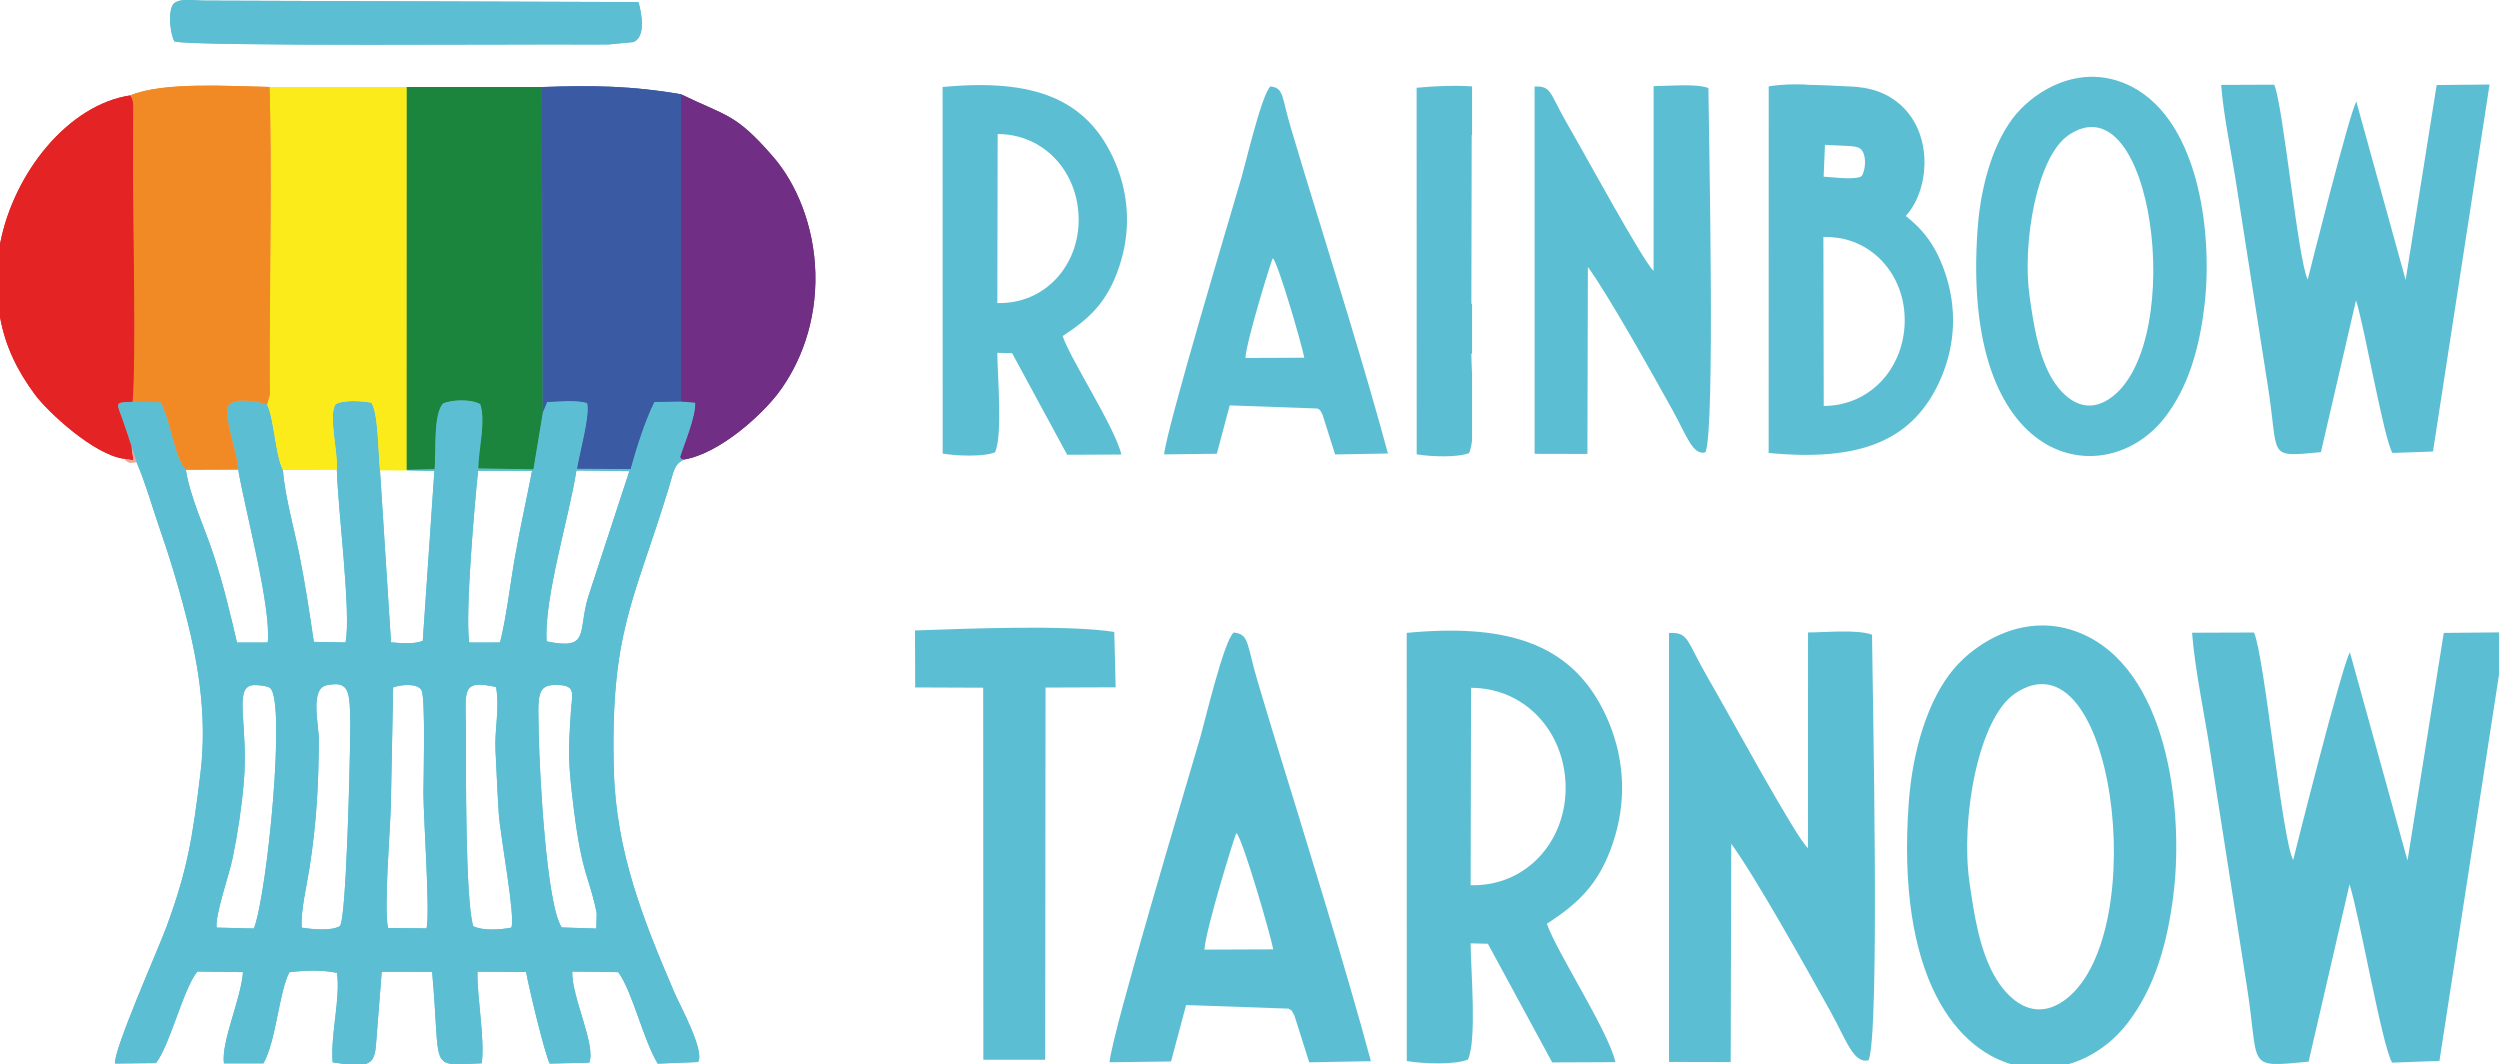 <?xml version="1.0" encoding="UTF-8"?>
<svg xmlns="http://www.w3.org/2000/svg" width="1250" height="532" viewBox="0 0 1250 532" fill="none">
  <g clip-path="url(#clip0_312_2)">
    <path fill-rule="evenodd" clip-rule="evenodd" d="M196.567 343.68C200.632 342.265 208.793 341.432 210.79 345.196C212.818 349.01 211.744 390.536 211.723 396.388C211.693 408.594 215.136 456.935 213.279 464.192L193.997 463.991C191.899 454.124 195.031 416.031 195.402 403.264L196.567 343.68ZM232.943 365.341C232.903 345.196 230.293 339.565 248.05 343.51C249.947 354.822 247.186 364.247 247.779 375.69C248.331 386.129 248.702 396.438 249.395 406.767C250.158 418.129 257.846 458.571 255.678 463.821C250.469 464.834 241.475 465.527 236.607 463.088C232.612 450.19 232.983 383.811 232.943 365.341ZM108.286 463.801C107.573 457.146 114.589 437.492 116.326 428.98C118.865 416.533 120.813 403.725 121.897 391.108C124.346 362.752 116.587 343.751 126.323 342.586C128.261 342.365 133.54 342.837 135.006 343.951C143.066 350.074 133.761 446.285 126.966 464.252L108.286 463.801ZM280.863 463.73C273.244 452.388 269.771 387.374 269.4 367.64C269.008 347.264 267.703 341.522 280.411 342.566C287.909 343.178 286.002 347.555 285.51 354.922C284.065 376.684 284.045 381.422 286.925 404.609C291.151 438.546 294.875 438.706 298.358 456.644L298.178 464.282L280.863 463.73ZM163.362 342.596C169.947 341.251 173.299 342.395 174.353 348.227C175.237 353.096 175.166 360.303 175.126 365.341C175.046 379.374 173.229 459.806 169.947 463.058C165.731 465.547 156.547 464.724 150.865 463.831C150.233 455.62 153.445 442.4 154.73 434.109C158.243 411.505 159.287 392.764 159.417 369.939C159.458 362.4 154.82 344.343 163.362 342.596ZM234.589 321.266C232.531 306.38 237.239 252.749 239.036 235.404L266.017 235.424C263.277 249.748 260.105 263.731 257.555 278.114C255.136 291.705 253.35 307.986 250.027 321.246L234.589 321.266ZM273.324 320.704C271.869 299.314 284.737 257.929 288.19 235.244L314.679 235.565L294.082 298.491C288.802 316.187 295.116 325.181 273.324 320.704ZM65.726 223.209L68.246 231.058C72.602 240.915 76.677 255.239 80.492 266.18C84.477 277.613 88.291 290.16 91.543 302.255C98.7 328.815 103.849 356.719 100.246 386.461C96.261 419.354 93.681 435.103 83.162 463.65C78.956 475.083 57.044 524.157 57.475 531.745L77.992 531.534C85.189 522.169 91.563 494.435 98.69 485.753L121.515 486.054C120.542 499.374 110.604 520.684 111.949 531.665L131.744 531.655C138.067 520.443 139.563 495.65 144.692 486.114C152.291 485.191 160.983 484.849 168.501 486.425C170.308 499.545 165.249 516.498 166.323 531.153C182.102 533.652 186.188 533.04 187.603 525.642C187.864 524.307 188.005 521.969 188.135 520.563L190.855 485.893L216.07 485.934C220.647 536.322 213.751 532.649 240.853 531.635C242.509 519.7 238.554 499.615 238.705 485.833L263.056 486.014C264.501 494.094 272.21 526.285 274.85 531.775L294.624 531.324C298.107 522.671 285.711 498.36 286.122 485.763L309.139 486.064C316.275 495.841 321.876 520.593 328.883 531.805L348.948 531.012C352.782 526.044 339.613 501.913 337.455 496.875C322.007 460.829 307.994 426.42 306.91 384.895C305.114 316.037 317.068 300.599 334.243 244.368C337.124 234.923 336.953 232.353 341.922 229.783C339.462 228.92 341.57 230.496 340.135 228.488C342.233 221.773 347.984 208.363 347.643 201.327L340.536 200.755L327.156 200.965C322.479 210.521 318.353 223.349 315.282 234.501L288.551 234.34C289.766 226.953 295.317 206.807 293.58 201.477C288.13 199.921 279.999 200.694 273.555 201.005L271.357 206.366L266.669 234.611L239.186 234.17C239.357 224.614 243.041 210.541 240.17 202.039C235.623 199.369 226.067 199.701 221.44 201.678C216.451 207.5 218.057 225.256 217.274 234.521L203.362 234.872L203.372 235.133L217.194 235.485L211.392 320.413C206.946 322.22 200.903 321.587 195.503 321.196L189.982 235.093C189.119 227.224 189.219 206.867 185.716 201.357C180.707 200.423 171.342 199.911 167.819 202.14C164.035 207.64 169.164 226.531 168.421 234.812C168.843 253.502 175.749 307.354 172.757 321.236L156.908 320.935C154.66 305.818 152.622 291.986 149.711 277.552C147.081 264.483 142.333 247.48 141.43 234.923C137.475 226.782 137.114 209.537 133.54 202.23C132.497 201.678 114.76 196.94 113.636 204.509C112.672 211.053 118.765 227.143 119.096 234.752C122.439 254.687 135.719 303.399 133.872 321.246L118.494 321.286C114.509 304.393 111.829 292.8 106.609 276.89C102.464 264.283 94.966 248.313 92.928 234.852C87.167 228.699 85.33 209.808 80.301 201.096L66.268 200.905C56.692 200.935 58.389 201.688 61.169 209.658C62.926 214.707 64.281 218.481 65.726 223.209Z" fill="#5BBED2"></path>
    <path fill-rule="evenodd" clip-rule="evenodd" d="M133.541 202.23C137.114 209.537 137.476 226.782 141.43 234.923L168.422 234.812C169.164 226.531 164.035 207.64 167.819 202.14C171.342 199.911 180.708 200.423 185.716 201.357C189.219 206.867 189.119 227.224 189.982 235.093L203.373 235.133L203.362 234.872L203.383 43.505L134.775 43.485C136.1 83.626 134.856 139.324 134.856 182.496C134.856 185.959 134.856 189.412 134.896 192.875C134.906 193.889 134.986 196.659 134.896 197.512L133.541 202.23Z" fill="#FBEB1B"></path>
    <path fill-rule="evenodd" clip-rule="evenodd" d="M203.362 234.872L217.274 234.521C218.057 225.256 216.451 207.5 221.44 201.678C226.067 199.701 235.623 199.369 240.17 202.039C243.041 210.541 239.357 224.614 239.187 234.17L266.67 234.611L271.357 206.366L270.956 43.525L203.382 43.505L203.362 234.872Z" fill="#1B853E"></path>
    <path fill-rule="evenodd" clip-rule="evenodd" d="M271.357 206.365L273.556 201.005C280 200.694 288.13 199.921 293.581 201.477C295.317 206.807 289.766 226.953 288.552 234.34L315.282 234.501C318.353 223.349 322.479 210.521 327.156 200.965L340.537 200.754L340.527 47.149C316.316 42.913 296.321 42.612 270.956 43.525L271.357 206.365Z" fill="#3B5AA4"></path>
    <path fill-rule="evenodd" clip-rule="evenodd" d="M65.084 47.721C66.961 50.401 66.59 53.282 66.55 57.106L66.499 85.894C66.499 115.374 68.096 178.782 66.269 200.905L80.301 201.096C85.33 209.808 87.167 228.699 92.929 234.852L119.097 234.752C118.765 227.143 112.673 211.053 113.636 204.509C114.76 196.94 132.497 201.678 133.541 202.23L134.896 197.512C134.986 196.659 134.906 193.889 134.896 192.875C134.856 189.412 134.856 185.959 134.856 182.496C134.856 139.324 136.1 83.626 134.775 43.485C114.7 43.134 81.807 40.765 65.084 47.721Z" fill="#F18A25"></path>
    <path fill-rule="evenodd" clip-rule="evenodd" d="M62.213 229.392L66.74 230.175L65.726 223.209C64.281 218.481 62.926 214.707 61.169 209.658C58.389 201.688 56.693 200.935 66.268 200.905C68.095 178.782 66.499 115.375 66.499 85.894L66.549 57.106C66.59 53.282 66.961 50.401 65.084 47.721C34.279 52.338 6.795 86.296 0 122.1V158.466C2.76 173.703 8.923 185.588 17.365 197.121C23.709 205.783 47.117 227.605 62.213 229.392Z" fill="#E42424"></path>
    <path fill-rule="evenodd" clip-rule="evenodd" d="M340.537 200.755L347.643 201.327C347.984 208.363 342.233 221.773 340.135 228.489C341.57 230.496 339.462 228.92 341.922 229.783C360.311 226.642 381.239 206.898 388.958 196.74C400.18 181.974 408.321 161.016 407.678 136.474C407.046 112.584 397.972 91.545 386.669 78.506C367.558 56.454 363.513 58.361 340.526 47.149L340.537 200.755Z" fill="#712E85"></path>
    <path fill-rule="evenodd" clip-rule="evenodd" d="M87.187 20.71C95.99 23.329 269.189 21.994 289.596 22.225C294.584 22.276 299.553 22.265 304.542 22.185L316.677 21.031C323.011 18.421 320.843 6.797 319.247 1.046L102.143 0.323C96.121 0.293 87.88 -1.383 85.993 3.204C84.115 7.761 85.3 17.126 87.187 20.71Z" fill="#5BBED2"></path>
    <path fill-rule="evenodd" clip-rule="evenodd" d="M62.213 229.392C64.451 231.67 64.451 231.5 68.246 231.058L65.726 223.209L66.74 230.175L62.213 229.392Z" fill="#EEA898"></path>
    <path fill-rule="evenodd" clip-rule="evenodd" d="M196.567 343.68C200.632 342.265 208.793 341.432 210.79 345.196C212.818 349.01 211.744 390.536 211.723 396.388C211.693 408.594 215.136 456.935 213.279 464.192L193.997 463.991C191.899 454.124 195.031 416.031 195.402 403.264L196.567 343.68ZM232.943 365.341C232.903 345.196 230.293 339.565 248.05 343.51C249.947 354.822 247.186 364.247 247.779 375.69C248.331 386.129 248.702 396.438 249.395 406.767C250.158 418.129 257.846 458.571 255.678 463.821C250.469 464.834 241.475 465.527 236.607 463.088C232.612 450.19 232.983 383.811 232.943 365.341ZM108.286 463.801C107.573 457.146 114.589 437.492 116.326 428.98C118.865 416.533 120.813 403.725 121.897 391.108C124.346 362.752 116.587 343.751 126.323 342.586C128.261 342.365 133.54 342.837 135.006 343.951C143.066 350.074 133.761 446.285 126.966 464.252L108.286 463.801ZM280.863 463.73C273.244 452.388 269.771 387.374 269.4 367.64C269.008 347.264 267.703 341.522 280.411 342.566C287.909 343.178 286.002 347.555 285.51 354.922C284.065 376.684 284.045 381.422 286.925 404.609C291.151 438.546 294.875 438.706 298.358 456.644L298.178 464.282L280.863 463.73ZM163.362 342.596C169.947 341.251 173.299 342.395 174.353 348.227C175.237 353.096 175.166 360.303 175.126 365.341C175.046 379.374 173.229 459.806 169.947 463.058C165.731 465.547 156.547 464.724 150.865 463.831C150.233 455.62 153.445 442.4 154.73 434.109C158.243 411.505 159.287 392.764 159.417 369.939C159.458 362.4 154.82 344.343 163.362 342.596ZM234.589 321.266C232.531 306.38 237.239 252.749 239.036 235.404L266.017 235.424C263.277 249.748 260.105 263.731 257.555 278.114C255.136 291.705 253.35 307.986 250.027 321.246L234.589 321.266ZM273.324 320.704C271.869 299.314 284.737 257.929 288.19 235.244L314.679 235.565L294.082 298.491C288.802 316.187 295.116 325.181 273.324 320.704ZM65.726 223.209L68.246 231.058C72.602 240.915 76.677 255.239 80.492 266.18C84.477 277.613 88.291 290.16 91.543 302.255C98.7 328.815 103.849 356.719 100.246 386.461C96.261 419.354 93.681 435.103 83.162 463.65C78.956 475.083 57.044 524.157 57.475 531.745L77.992 531.534C85.189 522.169 91.563 494.435 98.69 485.753L121.515 486.054C120.542 499.374 110.604 520.684 111.949 531.665L131.744 531.655C138.067 520.443 139.563 495.65 144.692 486.114C152.291 485.191 160.983 484.849 168.501 486.425C170.308 499.545 165.249 516.498 166.323 531.153C182.102 533.652 186.188 533.04 187.603 525.642C187.864 524.307 188.005 521.969 188.135 520.563L190.855 485.893L216.07 485.934C220.647 536.322 213.751 532.649 240.853 531.635C242.509 519.7 238.554 499.615 238.705 485.833L263.056 486.014C264.501 494.094 272.21 526.285 274.85 531.775L294.624 531.324C298.107 522.671 285.711 498.36 286.122 485.763L309.139 486.064C316.275 495.841 321.876 520.593 328.883 531.805L348.948 531.012C352.782 526.044 339.613 501.913 337.455 496.875C322.007 460.829 307.994 426.42 306.91 384.895C305.114 316.037 317.068 300.599 334.243 244.368C337.124 234.923 336.953 232.353 341.922 229.783C339.462 228.92 341.57 230.496 340.135 228.488C342.233 221.773 347.984 208.363 347.643 201.327L340.536 200.755L327.156 200.965C322.479 210.521 318.353 223.349 315.282 234.501L288.551 234.34C289.766 226.953 295.317 206.807 293.58 201.477C288.13 199.921 279.999 200.694 273.555 201.005L271.357 206.366L266.669 234.611L239.186 234.17C239.357 224.614 243.041 210.541 240.17 202.039C235.623 199.369 226.067 199.701 221.44 201.678C216.451 207.5 218.057 225.256 217.274 234.521L203.362 234.872L203.372 235.133L217.194 235.485L211.392 320.413C206.946 322.22 200.903 321.587 195.503 321.196L189.982 235.093C189.119 227.224 189.219 206.867 185.716 201.357C180.707 200.423 171.342 199.911 167.819 202.14C164.035 207.64 169.164 226.531 168.421 234.812C168.843 253.502 175.749 307.354 172.757 321.236L156.908 320.935C154.66 305.818 152.622 291.986 149.711 277.552C147.081 264.483 142.333 247.48 141.43 234.923C137.475 226.782 137.114 209.537 133.54 202.23C132.497 201.678 114.76 196.94 113.636 204.509C112.672 211.053 118.765 227.143 119.096 234.752C122.439 254.687 135.719 303.399 133.872 321.246L118.494 321.286C114.509 304.393 111.829 292.8 106.609 276.89C102.464 264.283 94.966 248.313 92.928 234.852C87.167 228.699 85.33 209.808 80.301 201.096L66.268 200.905C56.692 200.935 58.389 201.688 61.169 209.658C62.926 214.707 64.281 218.481 65.726 223.209Z" fill="#5BBED2"></path>
    <path fill-rule="evenodd" clip-rule="evenodd" d="M133.541 202.23C137.114 209.537 137.476 226.782 141.43 234.923L168.422 234.812C169.164 226.531 164.035 207.64 167.819 202.14C171.342 199.911 180.708 200.423 185.716 201.357C189.219 206.867 189.119 227.224 189.982 235.093L203.373 235.133L203.362 234.872L203.383 43.505L134.775 43.485C136.1 83.626 134.856 139.324 134.856 182.496C134.856 185.959 134.856 189.412 134.896 192.875C134.906 193.889 134.986 196.659 134.896 197.512L133.541 202.23Z" fill="#FBEB1B"></path>
    <path fill-rule="evenodd" clip-rule="evenodd" d="M203.362 234.872L217.274 234.521C218.057 225.256 216.451 207.5 221.44 201.678C226.067 199.701 235.623 199.369 240.17 202.039C243.041 210.541 239.357 224.614 239.187 234.17L266.67 234.611L271.357 206.366L270.956 43.525L203.382 43.505L203.362 234.872Z" fill="#1B853E"></path>
    <path fill-rule="evenodd" clip-rule="evenodd" d="M271.357 206.365L273.556 201.005C280 200.694 288.13 199.921 293.581 201.477C295.317 206.807 289.766 226.953 288.552 234.34L315.282 234.501C318.353 223.349 322.479 210.521 327.156 200.965L340.537 200.754L340.527 47.149C316.316 42.913 296.321 42.612 270.956 43.525L271.357 206.365Z" fill="#3B5AA4"></path>
    <path fill-rule="evenodd" clip-rule="evenodd" d="M65.084 47.721C66.961 50.401 66.59 53.282 66.55 57.106L66.499 85.894C66.499 115.374 68.096 178.782 66.269 200.905L80.301 201.096C85.33 209.808 87.167 228.699 92.929 234.852L119.097 234.752C118.765 227.143 112.673 211.053 113.636 204.509C114.76 196.94 132.497 201.678 133.541 202.23L134.896 197.512C134.986 196.659 134.906 193.889 134.896 192.875C134.856 189.412 134.856 185.959 134.856 182.496C134.856 139.324 136.1 83.626 134.775 43.485C114.7 43.134 81.807 40.765 65.084 47.721Z" fill="#F18A25"></path>
    <path fill-rule="evenodd" clip-rule="evenodd" d="M62.213 229.392L66.74 230.175L65.726 223.209C64.281 218.481 62.926 214.707 61.169 209.658C58.389 201.688 56.693 200.935 66.268 200.905C68.095 178.782 66.499 115.375 66.499 85.894L66.549 57.106C66.59 53.282 66.961 50.401 65.084 47.721C34.279 52.338 6.795 86.296 0 122.1V158.466C2.76 173.703 8.923 185.588 17.365 197.121C23.709 205.783 47.117 227.605 62.213 229.392Z" fill="#E42424"></path>
    <path fill-rule="evenodd" clip-rule="evenodd" d="M340.537 200.755L347.643 201.327C347.984 208.363 342.233 221.773 340.135 228.489C341.57 230.496 339.462 228.92 341.922 229.783C360.311 226.642 381.239 206.898 388.958 196.74C400.18 181.974 408.321 161.016 407.678 136.474C407.046 112.584 397.972 91.545 386.669 78.506C367.558 56.454 363.513 58.361 340.526 47.149L340.537 200.755Z" fill="#712E85"></path>
    <path fill-rule="evenodd" clip-rule="evenodd" d="M87.187 20.71C95.99 23.329 269.189 21.994 289.596 22.225C294.584 22.276 299.553 22.265 304.542 22.185L316.677 21.031C323.011 18.421 320.843 6.797 319.247 1.046L102.143 0.323C96.121 0.293 87.88 -1.383 85.993 3.204C84.115 7.761 85.3 17.126 87.187 20.71Z" fill="#5BBED2"></path>
    <path fill-rule="evenodd" clip-rule="evenodd" d="M62.213 229.392C64.451 231.67 64.451 231.5 68.246 231.058L65.726 223.209L66.74 230.175L62.213 229.392Z" fill="#EEA898"></path>
    <path fill-rule="evenodd" clip-rule="evenodd" d="M498.84 67.013C522.057 67.093 538.89 85.803 539.322 108.99C539.773 132.699 522.458 152.132 498.669 151.53L498.84 67.013ZM531.322 168.022C544.12 159.62 553.334 151.771 559.487 133.683C565.51 115.987 564.657 97.919 557.64 81.337C544.039 49.186 516.727 39.149 471.297 43.505L471.337 226.792C478.343 227.987 491.854 228.478 497.515 226.16C501.399 217.668 498.74 187.956 498.649 176.413L506.057 176.584L533.59 227.384L560.642 227.264C557.861 214.315 535.106 179.475 531.322 168.022Z" fill="#5BBED2"></path>
    <path fill-rule="evenodd" clip-rule="evenodd" d="M636.456 129.066C639.276 132.208 650.88 172.198 652.155 178.863L622.704 178.983C623.327 169.979 635.261 131.766 636.014 129.979C636.104 129.759 636.275 129.357 636.456 129.066ZM614.855 202.702L658.86 204.258C660.767 205.904 659.221 203.635 661.219 207.189L667.562 227.224L693.971 226.752C682.94 185.668 665.505 129.899 652.345 86.978C649.896 78.978 647.828 71.952 645.369 63.731C640.712 48.163 642.007 43.977 635.241 43.214C631.035 46.647 622.945 81.146 620.817 88.484C614.634 109.743 583.317 214.075 582.072 227.194L608.401 226.873L614.855 202.702Z" fill="#5BBED2"></path>
    <path fill-rule="evenodd" clip-rule="evenodd" d="M735.848 67.385C735.909 67.385 735.969 67.385 736.029 67.385V43.194C727.648 42.652 718.433 42.903 708.315 43.877L708.345 227.164C715.352 228.358 728.862 228.85 734.523 226.531C735.216 225.026 735.698 222.847 736.029 220.218V187.164C735.838 183.068 735.688 179.445 735.668 176.785L736.029 176.795V151.911C735.909 151.911 735.798 151.911 735.688 151.901L735.848 67.385Z" fill="#5BBED2"></path>
    <path fill-rule="evenodd" clip-rule="evenodd" d="M793.946 133.502C804.164 147.475 826.257 186.993 836.516 205.492C843.231 217.598 846.312 227.826 852.726 226.19C857.665 214.867 854.423 69.131 854.202 44.007C847.698 41.658 834.337 43.043 826.819 43.043L826.789 135.389C822.122 131.746 791.868 76.097 783.979 62.566C774.704 46.647 775.949 42.852 767.296 43.274L767.306 226.913L793.705 226.973L793.946 133.502Z" fill="#5BBED2"></path>
    <path fill-rule="evenodd" clip-rule="evenodd" d="M1014.78 148.097C1011.03 121.508 1018.41 78.245 1034.34 67.515C1076.44 39.159 1093.09 169.347 1056.41 198.155C1042.5 209.086 1031.06 198.466 1025.36 188.188C1019.08 176.875 1016.77 162.18 1014.78 148.097ZM1102.35 151.721C1106.29 116.83 1099.67 56.966 1062.11 41.608C1039.17 32.223 1018.03 45.262 1008.11 56.996C996.927 70.225 990.473 92.188 988.857 113.789C979.823 234.451 1052.83 247.179 1082.52 208.594C1094.02 193.638 1099.78 174.466 1102.35 151.721Z" fill="#5BBED2"></path>
    <path fill-rule="evenodd" clip-rule="evenodd" d="M1137.11 42.351L1110.58 42.451C1111.78 58.27 1116.03 77.814 1118.47 94.125L1134.1 194.11C1139.56 228.85 1133.16 228.659 1160.47 226.059L1178.01 150.155C1182.33 163.706 1191.93 219.394 1196.23 226.481L1216.49 225.758L1244.78 42.26L1218.33 42.521L1202.82 139.977L1178.17 50.853C1175.09 55.169 1154.48 137.186 1153.88 139.736C1149.13 131.264 1141.61 52.569 1137.11 42.351Z" fill="#5BBED2"></path>
    <path fill-rule="evenodd" clip-rule="evenodd" d="M911.868 202.973C935.075 202.893 951.908 184.172 952.35 160.985C952.802 137.287 935.487 117.854 911.697 118.446L911.868 202.973ZM944.42 101.733C944.4 101.814 944.37 101.884 944.35 101.964C957.148 110.356 966.362 118.205 972.515 136.303C978.528 153.989 977.685 172.057 970.668 188.639C957.057 220.79 929.755 230.827 884.325 226.481L884.355 43.184C891.361 41.989 904.872 41.498 910.533 43.816C914.418 52.318 911.768 82.019 911.677 93.563L919.085 93.402L919.697 92.268L944.42 101.733Z" fill="#5BBED2"></path>
    <path fill-rule="evenodd" clip-rule="evenodd" d="M906.138 72.197C899.756 72.043 895.155 72.213 893.256 72.593L887.422 43.426C893.052 42.3 900.878 42.316 906.858 42.461C911.425 42.571 916.176 42.81 919.676 42.986C921.029 43.054 922.195 43.112 923.091 43.151C923.187 43.155 923.283 43.159 923.381 43.163C929.842 43.436 940.211 43.875 949.654 51.903C949.656 51.903 949.657 51.904 949.658 51.905C949.659 51.906 949.66 51.907 949.661 51.908C959.506 60.276 962.448 72.429 962.241 82.15C962.042 91.526 958.833 102.607 951.17 109.75C940.971 119.257 927.832 119.195 919.282 118.738C916 118.563 913.071 118.317 910.334 118.087C904.434 117.591 899.428 117.17 893.709 117.696L890.985 88.076C899.5 87.293 908.607 88.056 915.323 88.618C917.441 88.796 919.321 88.953 920.869 89.036C928.662 89.452 930.365 88.437 930.819 88.053C930.862 87.991 931.214 87.529 931.613 86.452C932.109 85.114 932.464 83.379 932.503 81.517C932.589 77.455 931.262 75.307 930.396 74.572L930.39 74.566C929.722 73.998 929.142 73.713 928.186 73.481C926.873 73.163 925.18 73.011 921.826 72.868C920.573 72.815 919.171 72.745 917.654 72.668C914.265 72.497 910.302 72.298 906.138 72.197Z" fill="#5BBED2"></path>
    <path fill-rule="evenodd" clip-rule="evenodd" d="M1127.01 316.258L1096.04 316.368C1097.42 334.847 1102.39 357.683 1105.25 376.734L1123.5 493.502C1129.88 534.084 1122.4 533.853 1154.3 530.822L1174.77 442.17C1179.83 457.999 1191.03 523.033 1196.07 531.314L1219.72 530.461L1252.77 316.157L1221.88 316.458L1203.76 430.285L1174.97 326.185C1171.38 331.224 1147.3 427.023 1146.6 430.004C1141.05 420.107 1132.27 328.192 1127.01 316.258Z" fill="#5BBED2"></path>
    <path fill-rule="evenodd" clip-rule="evenodd" d="M865.625 421.873C877.57 438.185 903.366 484.348 915.351 505.949C923.191 520.082 926.794 532.036 934.282 530.119C940.044 516.89 936.26 346.692 936.009 317.342C928.41 314.591 912.802 316.217 904.019 316.217L903.989 424.062C898.538 419.816 863.206 354.812 853.991 339.013C843.151 320.423 844.616 315.997 834.508 316.488L834.518 530.962L865.344 531.033L865.625 421.873Z" fill="#5BBED2"></path>
    <path fill-rule="evenodd" clip-rule="evenodd" d="M735.527 343.901C762.639 343.991 782.293 365.843 782.805 392.935C783.326 420.619 763.111 443.314 735.327 442.611L735.527 343.901ZM773.459 461.873C788.405 452.067 799.176 442.902 806.363 421.763C813.389 401.106 812.395 379.996 804.205 360.634C788.315 323.083 756.426 311.359 703.357 316.438L703.397 530.511C711.578 531.906 727.357 532.488 733.971 529.778C738.508 519.851 735.407 485.161 735.306 471.68L743.949 471.871L776.109 531.203L807.698 531.063C804.456 515.946 777.876 475.243 773.459 461.873Z" fill="#5BBED2"></path>
    <path fill-rule="evenodd" clip-rule="evenodd" d="M984.701 440.855C980.315 409.798 988.927 359.269 1007.54 346.732C1056.7 313.608 1076.15 465.668 1033.32 499.314C1017.06 512.082 1003.72 499.675 997.057 487.67C989.71 474.461 987.02 457.306 984.701 440.855ZM1010.41 533.281H1029.34C1042.52 530.782 1054.85 523.153 1063.81 511.509C1077.25 494.034 1083.97 471.64 1086.97 445.08C1091.57 404.328 1083.84 334.406 1039.97 316.478C1013.17 305.517 988.485 320.744 976.902 334.446C963.843 349.894 956.315 375.54 954.417 400.774C947.873 488.162 978.177 527.068 1010.41 533.281Z" fill="#5BBED2"></path>
    <path fill-rule="evenodd" clip-rule="evenodd" d="M618.268 416.513C621.57 420.177 635.131 466.882 636.617 474.671L602.218 474.802C602.94 464.282 616.883 419.665 617.756 417.577C617.866 417.316 618.067 416.845 618.268 416.513ZM593.043 502.516L644.446 504.322C646.664 506.25 644.868 503.6 647.206 507.745L654.604 531.153L685.45 530.601C672.561 482.621 652.205 417.487 636.837 367.349C633.967 358.014 631.548 349.793 628.687 340.207C623.246 322.019 624.752 317.131 616.863 316.247C611.944 320.252 602.499 360.543 600.009 369.106C592.792 393.939 556.215 515.785 554.76 531.123L585.515 530.741L593.043 502.516Z" fill="#5BBED2"></path>
    <path fill-rule="evenodd" clip-rule="evenodd" d="M457.595 343.72L491.593 343.851L491.673 529.868L522.599 529.858L522.77 343.781L557.831 343.65L557.128 315.966C533.901 312.283 482.82 314.35 457.505 315.224L457.595 343.72Z" fill="#5BBED2"></path>
  </g>
  <defs>
    <clipPath id="clip0_312_2">
      <rect width="1249.54" height="531.989" fill="white"></rect>
    </clipPath>
  </defs>
</svg>
